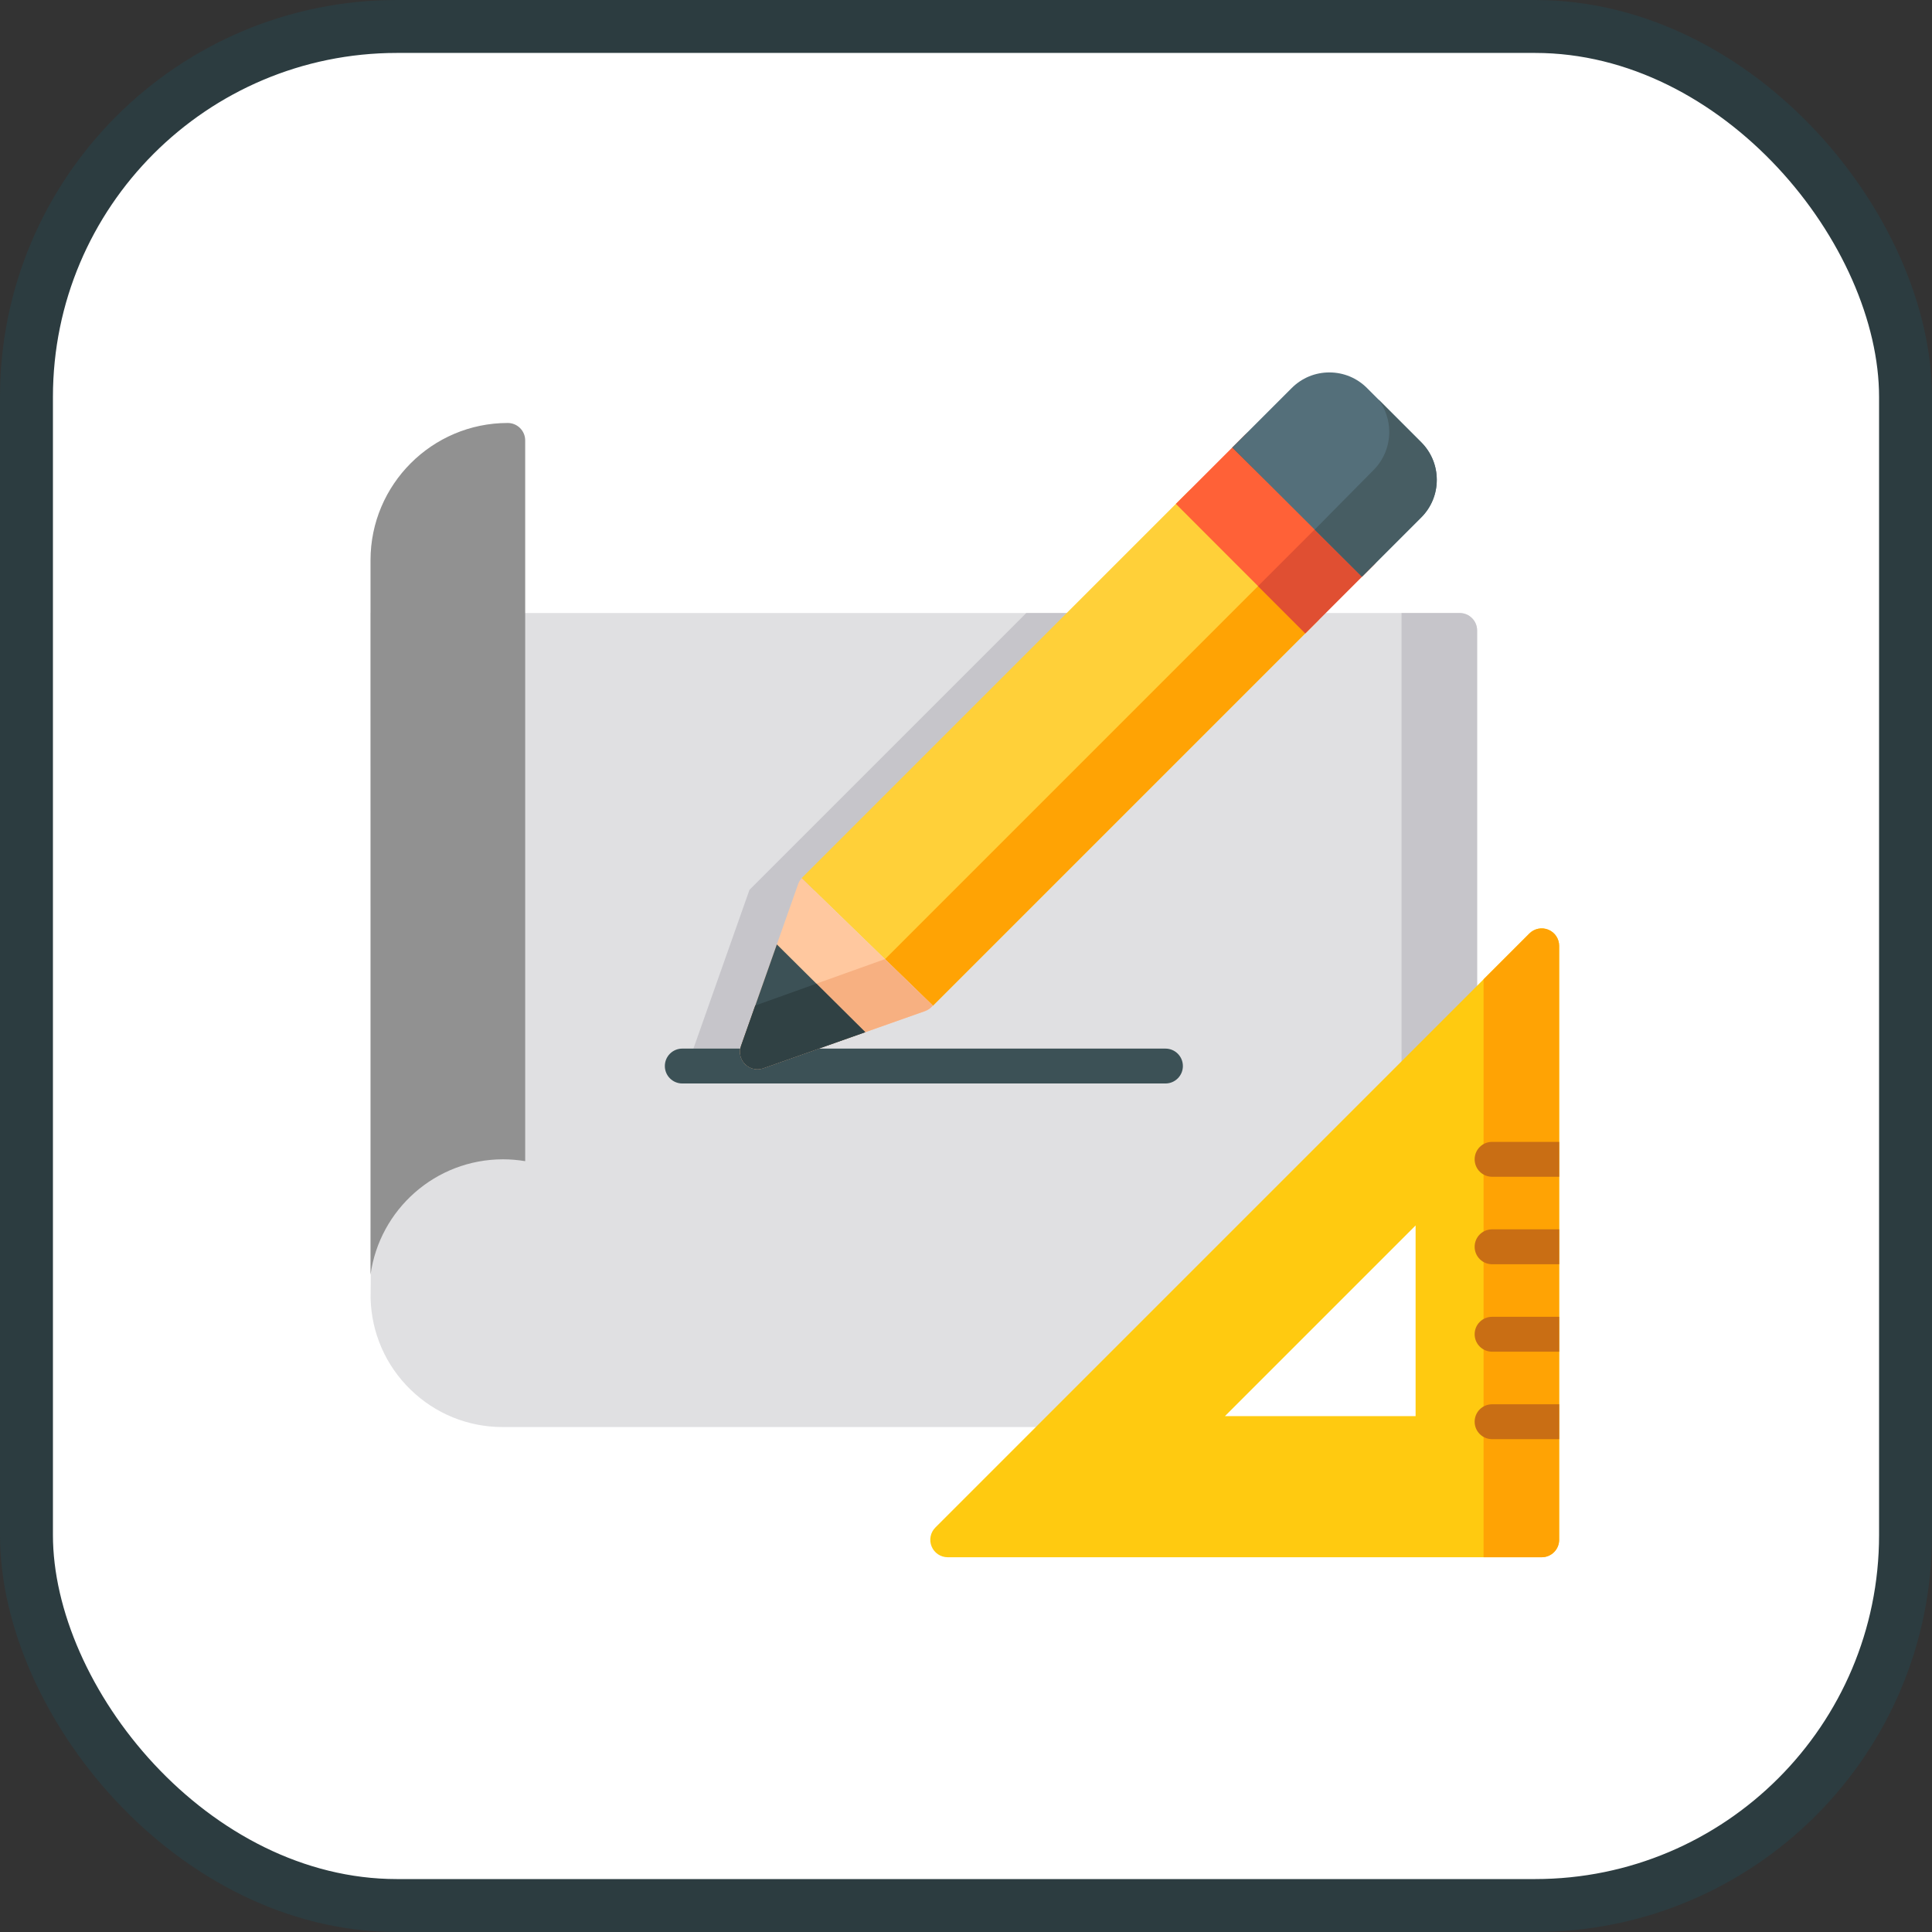 <?xml version="1.0" encoding="UTF-8"?>
<!-- Uploaded to: SVG Repo, www.svgrepo.com, Generator: SVG Repo Mixer Tools -->
<svg width="800px" height="800px" viewBox="0 0 73 73" version="1.1" xmlns="http://www.w3.org/2000/svg" xmlns:xlink="http://www.w3.org/1999/xlink">
    
    <rect x="0" y="0" width="73" height="73" fill="#333333" stroke="none"/>
    
    <title>databases-and-servers/servers/architectural-models</title>
    <desc>Created with Sketch.</desc>
    <defs>
</defs>
    <g id="databases-and-servers/servers/architectural-models" stroke="none" stroke-width="1" fill="none" fill-rule="evenodd">
        <g id="container" transform="translate(2, 2)" fill="#FFFFFF" fill-rule="nonzero" stroke="#2C3C40" stroke-width="2">
            <rect id="mask" x="-1" y="-1" width="71" height="71" rx="14">
</rect>
        </g>
        <g id="sketch-(1)" transform="translate(14, 14)" fill-rule="nonzero">
            <path d="M41.153,9.163 L0.003,9.163 C0.003,9.163 0.038,33.673 0.003,35.03 C0.003,35.041 0.003,35.053 0.003,35.064 C0.039,36.369 0.573,37.591 1.509,38.503 C2.446,39.417 3.684,39.921 4.994,39.921 L26.729,39.921 C26.904,39.921 27.071,39.852 27.195,39.728 L41.62,25.304 C41.743,25.18 41.813,25.012 41.813,24.837 L41.813,9.822 C41.813,9.458 41.517,9.163 41.153,9.163 Z" id="Shape" fill="#E0E0E2">
</path>
            <g id="Group" transform="translate(11.842, 9.123)" fill="#C6C5CA">
                <polygon id="Shape" points="0.084 17.276 2.778 17.276 4.938 10.499 15.396 0.04 12.935 0.04 2.477 10.499">
</polygon>
                <path d="M29.311,0.04 L27.114,0.04 L27.114,18.844 L29.777,16.181 C29.901,16.057 29.97,15.89 29.97,15.715 L29.97,0.699 C29.971,0.335 29.675,0.04 29.311,0.04 Z" id="Shape">
</path>
            </g>
            <path d="M30.036,26.939 L11.78,26.939 C11.416,26.939 11.121,26.644 11.121,26.28 C11.121,25.916 11.416,25.621 11.78,25.621 L30.036,25.621 C30.4,25.621 30.695,25.916 30.695,26.28 C30.695,26.644 30.4,26.939 30.036,26.939 Z" id="Shape" fill="#3C5156">
</path>
            <path d="M5.009,29.804 C5.294,29.804 5.572,29.829 5.844,29.874 L5.844,2.641 C5.844,2.277 5.549,1.982 5.185,1.982 C2.326,1.982 0,4.308 0,7.167 L0,34.166 C0.34,31.702 2.452,29.804 5.009,29.804 Z" id="Shape" fill="#919191">
</path>
            <path d="M35.785,8.534 L31.826,4.575 C31.703,4.451 31.535,4.382 31.36,4.382 C31.185,4.382 31.018,4.451 30.894,4.575 L16.314,19.155 C16.305,19.164 16.297,19.173 16.289,19.183 L21.251,24 L35.785,9.466 C36.043,9.209 36.043,8.791 35.785,8.534 Z" id="Shape" fill="#FFD039">
</path>
            <path d="M19.44,22.242 L21.251,24 L35.785,9.466 C36.043,9.209 36.043,8.791 35.785,8.534 L34.466,7.215 L19.44,22.242 Z" id="Shape" fill="#FFA304">
</path>
            <path d="M16.291,19.184 C16.232,19.248 16.186,19.324 16.156,19.408 L13.998,25.521 C13.914,25.76 13.974,26.027 14.154,26.206 C14.28,26.332 14.448,26.399 14.62,26.399 C14.694,26.399 14.768,26.387 14.839,26.362 L20.952,24.204 C21.069,24.162 21.17,24.088 21.245,23.994 L16.291,19.184 Z" id="Shape" fill="#FFC89F">
</path>
            <path d="M14.62,26.399 C14.694,26.399 14.768,26.387 14.839,26.362 L20.952,24.204 C21.069,24.162 21.17,24.088 21.246,23.994 L19.438,22.24 L14.537,23.994 L13.998,25.521 C13.914,25.76 13.974,26.027 14.154,26.206 C14.28,26.332 14.448,26.399 14.62,26.399 Z" id="Shape" fill="#F7B081">
</path>
            <path d="M14.62,26.399 C14.694,26.399 14.768,26.387 14.839,26.362 L18.694,25.001 L15.353,21.684 L13.999,25.521 C13.914,25.76 13.974,26.027 14.154,26.206 C14.28,26.332 14.448,26.399 14.62,26.399 Z" id="Shape" fill="#3C5156">
</path>
            <path d="M16.847,23.167 L14.537,23.994 L13.998,25.521 C13.914,25.76 13.974,26.027 14.154,26.206 C14.28,26.332 14.448,26.399 14.62,26.399 C14.694,26.399 14.768,26.387 14.839,26.362 L18.694,25.001 L16.847,23.167 Z" id="Shape" fill="#304144">
</path>
            <path d="M37.927,6.392 L33.968,2.433 C33.711,2.176 33.293,2.176 33.036,2.433 L30.43,5.039 L35.319,9.932 L37.927,7.324 C38.051,7.201 38.12,7.033 38.12,6.858 C38.12,6.683 38.051,6.516 37.927,6.392 Z" id="Shape" fill="#FF6137">
</path>
            <path d="M33.534,8.146 L34.154,8.766 L35.319,9.932 L37.927,7.324 C38.051,7.201 38.12,7.033 38.12,6.858 C38.12,6.683 38.051,6.516 37.927,6.392 L36.608,5.073 L33.534,8.146 Z" id="Shape" fill="#E04F32">
</path>
            <path d="M39.699,2.709 L37.651,0.661 C37.271,0.281 36.766,0.072 36.229,0.072 C35.693,0.072 35.188,0.281 34.808,0.661 L33.503,1.966 L33.036,2.433 L32.561,2.908 L37.461,7.79 L38.161,7.09 L39.699,5.552 C40.079,5.172 40.288,4.667 40.288,4.13 C40.288,3.594 40.079,3.089 39.699,2.709 Z" id="Shape" fill="#546F7A">
</path>
            <g id="Group" transform="translate(32.544, 1.053)" fill="#475D63">
                <polygon id="Shape" points="0.025 1.847 0.017 1.856 1.479 3.312">
</polygon>
                <path d="M7.156,1.657 L5.539,0.04 C5.803,0.391 5.948,0.817 5.948,1.266 C5.948,1.809 5.739,2.319 5.36,2.703 L3.821,4.259 L3.131,4.958 L4.917,6.738 L5.617,6.038 L7.156,4.499 C7.535,4.12 7.744,3.615 7.744,3.078 C7.744,2.541 7.535,2.036 7.156,1.657 Z" id="Shape">
</path>
            </g>
            <path d="M44.505,21.129 C44.259,21.027 43.976,21.083 43.787,21.272 L21.344,43.715 C21.155,43.904 21.099,44.187 21.201,44.433 C21.303,44.68 21.543,44.84 21.81,44.84 L44.253,44.84 C44.617,44.84 44.912,44.545 44.912,44.181 L44.912,21.738 C44.912,21.471 44.752,21.231 44.505,21.129 Z M32.284,39.508 L39.488,32.304 L39.488,39.508 L32.284,39.508 Z" id="Shape" fill="#FFCA10">
</path>
            <path d="M44.505,21.129 C44.259,21.027 43.976,21.083 43.787,21.272 L42.056,23.003 L42.056,44.84 L44.253,44.84 C44.617,44.84 44.912,44.545 44.912,44.181 L44.912,21.738 C44.912,21.471 44.752,21.231 44.505,21.129 Z" id="Shape" fill="#FFA304">
</path>
            <g id="Group" transform="translate(41.667, 29.123)" fill="#C96E14">
                <path d="M3.246,0.022 L0.711,0.022 C0.347,0.022 0.052,0.317 0.052,0.681 C0.052,1.046 0.347,1.341 0.711,1.341 L3.246,1.341 L3.246,0.022 Z" id="Shape">
</path>
                <path d="M3.246,3.327 L0.711,3.327 C0.347,3.327 0.052,3.622 0.052,3.986 C0.052,4.35 0.347,4.646 0.711,4.646 L3.246,4.646 L3.246,3.327 Z" id="Shape">
</path>
                <path d="M3.246,6.632 L0.711,6.632 C0.347,6.632 0.052,6.927 0.052,7.291 C0.052,7.655 0.347,7.95 0.711,7.95 L3.246,7.95 L3.246,6.632 Z" id="Shape">
</path>
                <path d="M3.246,9.937 L0.711,9.937 C0.347,9.937 0.052,10.232 0.052,10.596 C0.052,10.96 0.347,11.255 0.711,11.255 L3.246,11.255 L3.246,9.937 Z" id="Shape">
</path>
            </g>
        </g>
    </g>
</svg>